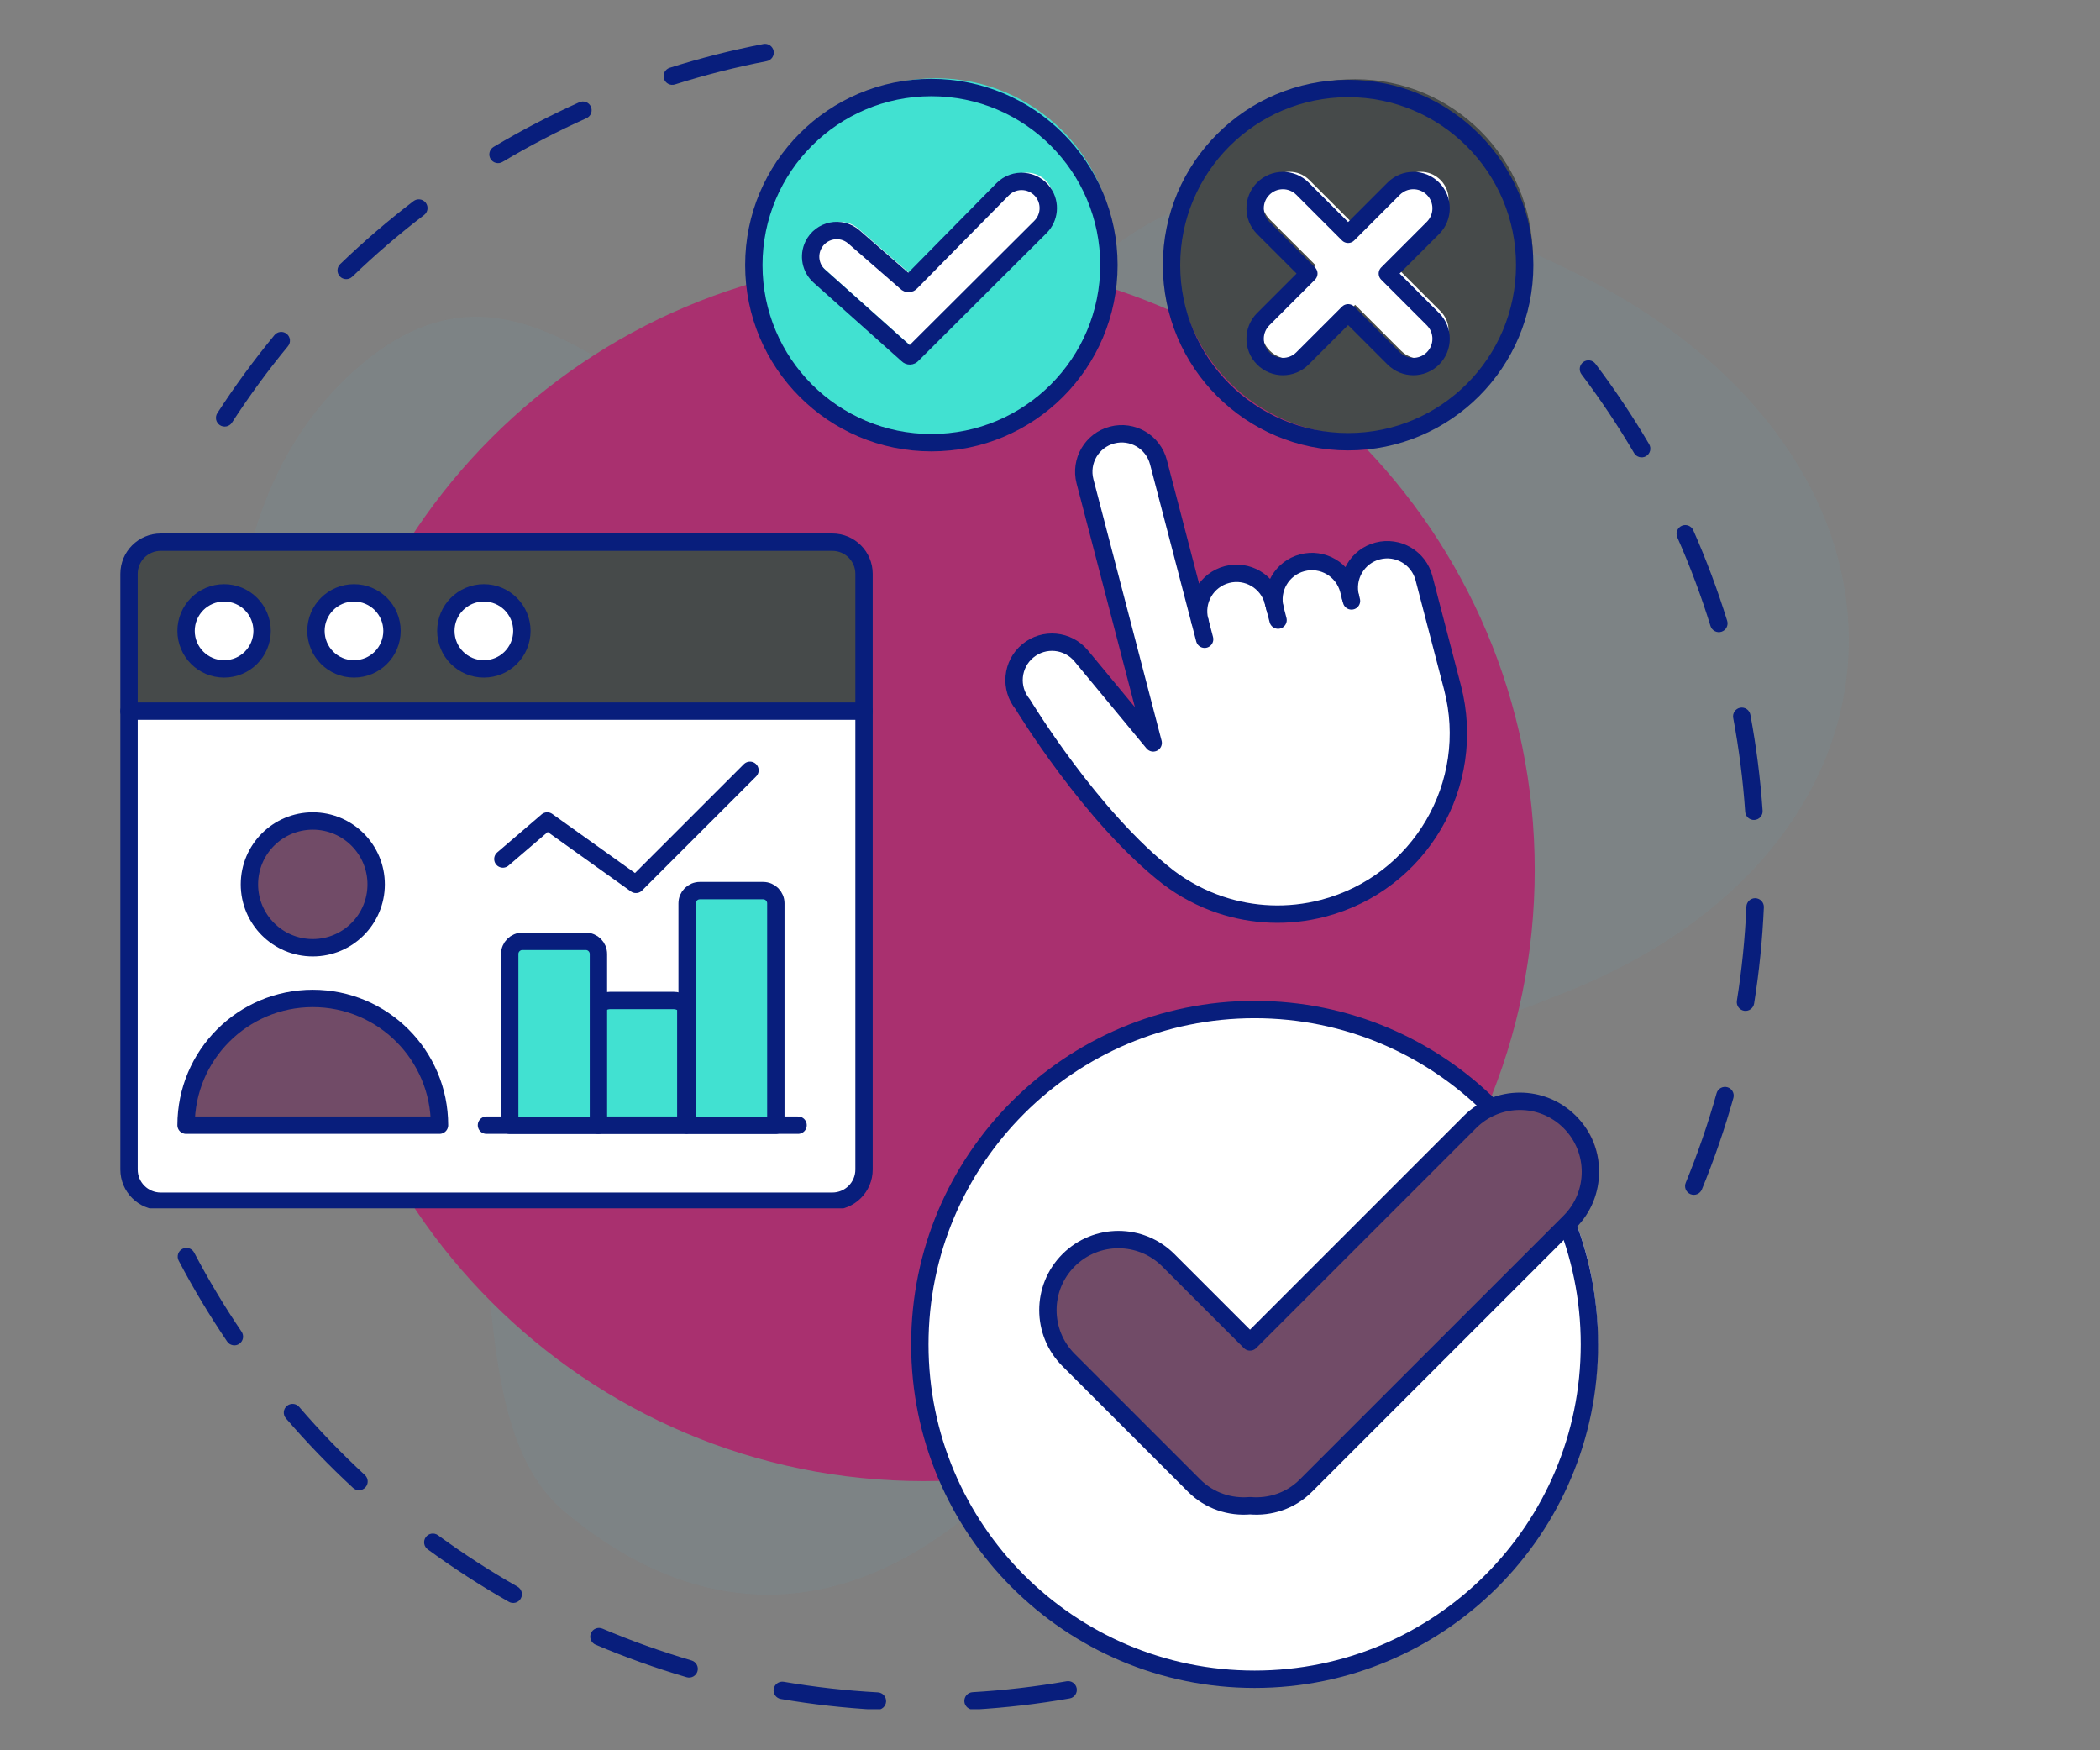 <svg xmlns="http://www.w3.org/2000/svg" xmlns:xlink="http://www.w3.org/1999/xlink" width="1080" zoomAndPan="magnify" viewBox="0 0 810 675" height="900" preserveAspectRatio="xMidYMid meet" version="1.0"><rect x="0" y="0" width="810" height="675" fill="#808080" stroke="none"/><defs><filter x="0%" y="0%" width="100%" height="100%" id="5f4c65116e"><feColorMatrix values="0 0 0 0 1 0 0 0 0 1 0 0 0 0 1 0 0 0 1 0" color-interpolation-filters="sRGB"/></filter><mask id="1c0c7c843e"><g filter="url(#5f4c65116e)"><rect x="-81" width="972" fill="#000000" y="-67.5" height="810" fill-opacity="0.14"/></g></mask><clipPath id="053a8a1436"><path d="M 1.203 0.516 L 624.113 0.516 L 624.113 542.984 L 1.203 542.984 Z M 1.203 0.516 " clip-rule="nonzero"/></clipPath><clipPath id="433c660afc"><rect x="0" width="625" y="0" height="544"/></clipPath><clipPath id="e34cd83392"><path d="M 83 16.629 L 299 16.629 L 299 165 L 83 165 Z M 83 16.629 " clip-rule="nonzero"/></clipPath><clipPath id="7eefb7f180"><path d="M 68.301 481.242 L 415.375 481.242 L 415.375 659.176 L 68.301 659.176 Z M 68.301 481.242 " clip-rule="nonzero"/></clipPath><clipPath id="7b1781e80a"><path d="M 609.328 138.832 L 680.656 138.832 L 680.656 461 L 609.328 461 Z M 609.328 138.832 " clip-rule="nonzero"/></clipPath><clipPath id="4291ab8750"><path d="M 46.414 268 L 339 268 L 339 466 L 46.414 466 Z M 46.414 268 " clip-rule="nonzero"/></clipPath><clipPath id="91412d2732"><path d="M 46.414 203 L 339 203 L 339 276 L 46.414 276 Z M 46.414 203 " clip-rule="nonzero"/></clipPath></defs><g mask="url(#1c0c7c843e)"><g transform="matrix(1, 0, 0, 1, 89, 72)"><g clip-path="url(#433c660afc)"><g clip-path="url(#053a8a1436)"><path fill="#6c9ba9" d="M 521.676 34.77 C 323.891 -64.715 332.621 82.41 229.57 99.742 C 164.531 110.684 118.039 6.816 46.906 71.609 C 4.008 110.684 -4.113 173.059 4.008 231.027 C 12.137 281.547 65.75 304.465 85.453 348.539 C 106.789 392.527 89.82 478.234 128.551 510.789 C 188.055 560.801 247.559 548.301 295.43 502.395 C 331.93 467.395 329.246 411.137 362.414 374.816 C 397.059 337.398 465.859 331.5 509.547 312.727 C 657.086 257.562 663.18 106.574 521.676 34.77 " fill-opacity="1" fill-rule="nonzero"/></g></g></g></g><g clip-path="url(#e34cd83392)"><path fill="#081e7c" d="M 89.484 162.973 C 96.113 152.746 103.305 142.926 111.07 133.516 C 111.352 133.172 111.562 132.785 111.691 132.355 C 111.82 131.93 111.867 131.496 111.824 131.051 C 111.781 130.605 111.656 130.188 111.445 129.793 C 111.234 129.398 110.957 129.059 110.613 128.773 C 110.27 128.488 109.883 128.281 109.457 128.152 C 109.031 128.02 108.594 127.977 108.148 128.02 C 107.703 128.062 107.285 128.188 106.891 128.398 C 106.496 128.609 106.156 128.883 105.871 129.23 C 97.945 138.84 90.598 148.867 83.832 159.309 C 83.59 159.684 83.426 160.094 83.348 160.531 C 83.266 160.973 83.273 161.41 83.363 161.844 C 83.457 162.281 83.633 162.684 83.883 163.051 C 84.137 163.422 84.453 163.727 84.828 163.969 C 85.203 164.211 85.609 164.375 86.047 164.453 C 86.488 164.535 86.926 164.527 87.363 164.438 C 87.797 164.344 88.199 164.168 88.57 163.914 C 88.938 163.664 89.242 163.348 89.484 162.973 Z M 135.879 106.715 C 144.66 98.25 153.895 90.316 163.582 82.918 C 163.938 82.645 164.227 82.316 164.449 81.93 C 164.676 81.543 164.816 81.129 164.875 80.688 C 164.934 80.246 164.906 79.809 164.793 79.375 C 164.676 78.945 164.484 78.551 164.215 78.195 C 163.941 77.84 163.613 77.551 163.227 77.328 C 162.84 77.105 162.426 76.961 161.984 76.902 C 161.543 76.844 161.105 76.871 160.672 76.984 C 160.242 77.102 159.848 77.293 159.492 77.566 C 149.602 85.121 140.172 93.219 131.203 101.863 C 130.883 102.172 130.633 102.531 130.453 102.941 C 130.273 103.352 130.184 103.777 130.172 104.227 C 130.164 104.672 130.242 105.102 130.406 105.52 C 130.57 105.934 130.805 106.305 131.117 106.625 C 131.426 106.945 131.785 107.195 132.195 107.375 C 132.605 107.555 133.031 107.648 133.477 107.656 C 133.926 107.664 134.355 107.586 134.773 107.422 C 135.188 107.258 135.555 107.023 135.879 106.715 Z M 193.824 62.445 C 204.305 56.195 215.102 50.574 226.215 45.582 C 226.621 45.398 226.98 45.145 227.285 44.82 C 227.59 44.496 227.824 44.125 227.984 43.707 C 228.141 43.289 228.215 42.859 228.199 42.41 C 228.188 41.965 228.09 41.539 227.906 41.133 C 227.723 40.723 227.469 40.367 227.145 40.059 C 226.82 39.754 226.449 39.523 226.031 39.363 C 225.613 39.203 225.18 39.133 224.734 39.145 C 224.289 39.156 223.863 39.258 223.453 39.438 C 212.105 44.539 201.078 50.277 190.375 56.66 C 189.992 56.891 189.664 57.184 189.398 57.539 C 189.133 57.898 188.945 58.293 188.836 58.727 C 188.727 59.16 188.703 59.598 188.766 60.039 C 188.832 60.48 188.977 60.895 189.207 61.277 C 189.434 61.66 189.73 61.988 190.086 62.254 C 190.445 62.52 190.84 62.707 191.273 62.816 C 191.707 62.926 192.145 62.949 192.586 62.887 C 193.027 62.82 193.441 62.676 193.824 62.445 Z M 260.332 32.57 C 271.953 28.895 283.75 25.902 295.727 23.59 C 296.164 23.508 296.57 23.34 296.945 23.094 C 297.316 22.848 297.629 22.543 297.879 22.172 C 298.129 21.801 298.297 21.398 298.387 20.961 C 298.477 20.523 298.48 20.086 298.395 19.645 C 298.312 19.207 298.145 18.801 297.898 18.43 C 297.652 18.055 297.348 17.746 296.977 17.496 C 296.605 17.246 296.203 17.074 295.766 16.984 C 295.328 16.895 294.891 16.891 294.449 16.977 C 282.219 19.336 270.168 22.395 258.301 26.148 C 257.875 26.285 257.492 26.496 257.148 26.781 C 256.809 27.07 256.535 27.41 256.328 27.809 C 256.121 28.203 256 28.625 255.961 29.07 C 255.922 29.516 255.973 29.949 256.105 30.375 C 256.242 30.801 256.453 31.184 256.738 31.527 C 257.027 31.871 257.367 32.145 257.766 32.348 C 258.16 32.555 258.582 32.676 259.027 32.715 C 259.473 32.754 259.906 32.707 260.332 32.57 Z M 260.332 32.57 " fill-opacity="1" fill-rule="nonzero"/></g><g clip-path="url(#7eefb7f180)"><path fill="#081e7c" d="M 411.402 648.379 C 399.422 650.477 387.328 651.883 375.129 652.594 C 374.684 652.621 374.258 652.73 373.855 652.926 C 373.453 653.121 373.105 653.387 372.809 653.719 C 372.512 654.055 372.289 654.43 372.145 654.852 C 371.996 655.273 371.938 655.707 371.961 656.156 C 371.988 656.602 372.098 657.023 372.293 657.426 C 372.488 657.828 372.754 658.176 373.086 658.473 C 373.422 658.77 373.797 658.992 374.219 659.141 C 374.641 659.285 375.074 659.348 375.523 659.32 C 387.98 658.59 400.328 657.156 412.562 655.012 C 413.004 654.938 413.41 654.777 413.789 654.539 C 414.164 654.301 414.484 653.996 414.738 653.633 C 414.996 653.266 415.172 652.863 415.27 652.43 C 415.367 651.992 415.379 651.555 415.301 651.117 C 415.223 650.676 415.066 650.266 414.824 649.891 C 414.586 649.512 414.285 649.195 413.918 648.941 C 413.551 648.684 413.152 648.508 412.715 648.41 C 412.281 648.312 411.844 648.301 411.402 648.379 Z M 338.602 652.664 C 326.398 651.996 314.301 650.637 302.312 648.582 C 301.871 648.508 301.434 648.52 300.996 648.621 C 300.562 648.719 300.16 648.898 299.797 649.156 C 299.434 649.414 299.133 649.73 298.895 650.109 C 298.656 650.484 298.5 650.895 298.422 651.336 C 298.348 651.777 298.359 652.215 298.457 652.648 C 298.559 653.086 298.734 653.484 298.992 653.848 C 299.25 654.215 299.57 654.516 299.949 654.754 C 300.324 654.992 300.734 655.148 301.176 655.223 C 313.418 657.316 325.773 658.707 338.234 659.391 C 338.68 659.414 339.113 659.352 339.535 659.203 C 339.957 659.055 340.332 658.832 340.664 658.535 C 340.996 658.238 341.262 657.887 341.453 657.484 C 341.648 657.082 341.754 656.656 341.781 656.211 C 341.805 655.766 341.742 655.332 341.594 654.91 C 341.445 654.488 341.223 654.113 340.926 653.777 C 340.629 653.445 340.277 653.184 339.875 652.988 C 339.473 652.797 339.047 652.688 338.602 652.664 Z M 266.734 640.355 C 255.039 636.926 243.574 632.832 232.348 628.07 C 231.938 627.895 231.508 627.809 231.062 627.805 C 230.613 627.801 230.184 627.883 229.77 628.051 C 229.355 628.215 228.988 628.457 228.672 628.77 C 228.352 629.082 228.105 629.445 227.934 629.855 C 227.758 630.27 227.668 630.695 227.664 631.145 C 227.66 631.59 227.742 632.02 227.91 632.434 C 228.078 632.848 228.316 633.215 228.633 633.531 C 228.945 633.852 229.305 634.098 229.719 634.273 C 241.188 639.137 252.895 643.316 264.84 646.82 C 265.266 646.945 265.703 646.984 266.148 646.938 C 266.594 646.891 267.012 646.758 267.402 646.543 C 267.793 646.328 268.129 646.047 268.41 645.699 C 268.691 645.352 268.895 644.965 269.02 644.535 C 269.145 644.105 269.184 643.672 269.137 643.227 C 269.086 642.781 268.957 642.363 268.742 641.973 C 268.527 641.582 268.246 641.246 267.898 640.965 C 267.551 640.684 267.164 640.48 266.734 640.355 Z M 199.605 611.898 C 189.016 605.879 178.793 599.27 168.941 592.066 C 168.582 591.801 168.184 591.617 167.75 591.512 C 167.316 591.406 166.879 591.387 166.438 591.457 C 165.996 591.523 165.586 591.676 165.203 591.906 C 164.82 592.141 164.5 592.438 164.234 592.797 C 163.973 593.156 163.785 593.555 163.68 593.988 C 163.574 594.422 163.559 594.859 163.625 595.301 C 163.695 595.742 163.844 596.152 164.078 596.535 C 164.309 596.918 164.605 597.238 164.965 597.504 C 175.023 604.859 185.461 611.609 196.281 617.754 C 196.668 617.973 197.086 618.113 197.527 618.168 C 197.973 618.223 198.406 618.191 198.84 618.07 C 199.27 617.953 199.66 617.758 200.012 617.484 C 200.367 617.207 200.652 616.875 200.871 616.488 C 201.094 616.102 201.23 615.684 201.285 615.242 C 201.34 614.797 201.309 614.359 201.191 613.93 C 201.074 613.5 200.875 613.109 200.602 612.758 C 200.328 612.402 199.996 612.117 199.605 611.898 Z M 140.746 568.855 C 131.789 560.578 123.332 551.82 115.383 542.578 C 115.09 542.242 114.746 541.973 114.348 541.77 C 113.945 541.566 113.523 541.449 113.078 541.418 C 112.633 541.383 112.199 541.438 111.777 541.578 C 111.352 541.715 110.969 541.934 110.633 542.223 C 110.293 542.516 110.023 542.859 109.82 543.258 C 109.621 543.656 109.504 544.078 109.469 544.523 C 109.438 544.969 109.488 545.406 109.629 545.828 C 109.77 546.254 109.984 546.633 110.273 546.973 C 118.395 556.41 127.027 565.352 136.176 573.805 C 136.5 574.105 136.875 574.336 137.293 574.488 C 137.715 574.645 138.145 574.711 138.594 574.695 C 139.039 574.676 139.465 574.574 139.871 574.387 C 140.277 574.199 140.629 573.941 140.934 573.613 C 141.234 573.285 141.465 572.914 141.621 572.496 C 141.773 572.074 141.844 571.641 141.824 571.195 C 141.809 570.75 141.703 570.324 141.52 569.918 C 141.332 569.512 141.074 569.16 140.746 568.855 Z M 93.184 513.578 C 86.508 503.738 80.41 493.562 74.887 483.055 C 74.68 482.66 74.402 482.32 74.059 482.035 C 73.719 481.746 73.332 481.539 72.906 481.406 C 72.48 481.273 72.043 481.227 71.598 481.27 C 71.156 481.309 70.734 481.434 70.34 481.641 C 69.945 481.848 69.602 482.125 69.316 482.469 C 69.031 482.809 68.824 483.195 68.691 483.621 C 68.559 484.047 68.512 484.484 68.551 484.93 C 68.594 485.375 68.715 485.793 68.926 486.188 C 74.562 496.922 80.793 507.312 87.609 517.359 C 87.859 517.73 88.172 518.039 88.543 518.285 C 88.918 518.527 89.324 518.695 89.762 518.777 C 90.199 518.863 90.637 518.859 91.074 518.77 C 91.512 518.68 91.918 518.508 92.285 518.258 C 92.656 518.008 92.965 517.695 93.211 517.32 C 93.453 516.949 93.621 516.543 93.703 516.105 C 93.789 515.664 93.785 515.227 93.695 514.789 C 93.605 514.352 93.434 513.949 93.184 513.578 Z M 93.184 513.578 " fill-opacity="1" fill-rule="nonzero"/></g><g clip-path="url(#7b1781e80a)"><path fill="#081e7c" d="M 610.012 144.359 C 617.359 154.102 624.121 164.223 630.297 174.723 C 630.523 175.109 630.816 175.438 631.172 175.707 C 631.527 175.973 631.922 176.164 632.355 176.277 C 632.785 176.391 633.223 176.414 633.668 176.352 C 634.109 176.293 634.523 176.148 634.906 175.922 C 635.293 175.695 635.621 175.402 635.891 175.047 C 636.156 174.691 636.348 174.297 636.461 173.863 C 636.574 173.43 636.598 172.992 636.535 172.551 C 636.473 172.109 636.332 171.695 636.105 171.309 C 629.797 160.586 622.895 150.25 615.387 140.301 C 615.117 139.945 614.793 139.652 614.406 139.426 C 614.023 139.199 613.609 139.055 613.168 138.996 C 612.723 138.934 612.285 138.957 611.855 139.07 C 611.422 139.184 611.027 139.371 610.672 139.641 C 610.312 139.91 610.023 140.238 609.797 140.621 C 609.57 141.008 609.426 141.422 609.363 141.863 C 609.301 142.305 609.328 142.742 609.438 143.176 C 609.551 143.609 609.742 144 610.012 144.359 Z M 646.961 207.219 C 651.891 218.375 656.16 229.773 659.762 241.414 C 659.895 241.844 660.105 242.227 660.391 242.57 C 660.676 242.914 661.016 243.191 661.41 243.398 C 661.805 243.605 662.223 243.73 662.668 243.773 C 663.113 243.812 663.551 243.77 663.977 243.637 C 664.402 243.504 664.789 243.297 665.133 243.012 C 665.477 242.727 665.75 242.387 665.961 241.988 C 666.168 241.594 666.293 241.176 666.332 240.73 C 666.375 240.285 666.328 239.852 666.199 239.422 C 662.516 227.531 658.156 215.891 653.121 204.496 C 652.941 204.086 652.691 203.727 652.367 203.418 C 652.043 203.113 651.672 202.875 651.258 202.715 C 650.84 202.555 650.41 202.48 649.961 202.488 C 649.516 202.5 649.09 202.594 648.68 202.777 C 648.273 202.957 647.914 203.207 647.605 203.531 C 647.297 203.855 647.062 204.223 646.902 204.641 C 646.738 205.059 646.664 205.488 646.676 205.934 C 646.684 206.383 646.781 206.809 646.961 207.219 Z M 668.523 276.863 C 670.758 288.824 672.297 300.898 673.145 313.09 C 673.176 313.535 673.293 313.957 673.492 314.355 C 673.691 314.758 673.957 315.102 674.293 315.395 C 674.633 315.688 675.012 315.906 675.434 316.047 C 675.859 316.191 676.293 316.246 676.738 316.215 C 677.184 316.184 677.605 316.07 678.008 315.871 C 678.406 315.672 678.754 315.402 679.047 315.066 C 679.34 314.727 679.559 314.348 679.699 313.926 C 679.84 313.5 679.895 313.066 679.863 312.621 C 678.996 300.176 677.426 287.844 675.145 275.629 C 675.062 275.191 674.902 274.781 674.656 274.41 C 674.414 274.035 674.109 273.723 673.738 273.469 C 673.371 273.215 672.969 273.043 672.531 272.953 C 672.094 272.859 671.656 272.855 671.219 272.938 C 670.777 273.016 670.371 273.18 669.996 273.426 C 669.625 273.668 669.309 273.973 669.059 274.344 C 668.805 274.711 668.633 275.113 668.539 275.551 C 668.449 275.988 668.441 276.426 668.523 276.863 Z M 673.613 349.613 C 673.078 361.824 671.855 373.938 669.938 385.949 C 669.867 386.391 669.883 386.828 669.988 387.262 C 670.09 387.695 670.273 388.094 670.535 388.453 C 670.797 388.816 671.121 389.113 671.5 389.348 C 671.879 389.582 672.293 389.734 672.73 389.805 C 673.172 389.875 673.609 389.859 674.047 389.754 C 674.48 389.652 674.879 389.469 675.238 389.207 C 675.602 388.945 675.898 388.621 676.133 388.242 C 676.367 387.859 676.52 387.449 676.59 387.008 C 678.547 374.746 679.797 362.375 680.344 349.906 C 680.363 349.461 680.297 349.027 680.145 348.609 C 679.992 348.188 679.766 347.812 679.461 347.484 C 679.16 347.156 678.809 346.895 678.402 346.707 C 677.996 346.52 677.574 346.414 677.125 346.395 C 676.68 346.375 676.246 346.441 675.828 346.594 C 675.406 346.746 675.031 346.973 674.703 347.277 C 674.375 347.578 674.117 347.93 673.926 348.336 C 673.738 348.742 673.633 349.164 673.613 349.613 Z M 662.109 421.613 C 658.812 433.348 654.844 444.855 650.211 456.137 C 650.039 456.551 649.957 456.98 649.957 457.426 C 649.957 457.871 650.043 458.301 650.215 458.715 C 650.391 459.125 650.633 459.488 650.949 459.805 C 651.266 460.121 651.633 460.363 652.043 460.531 C 652.457 460.703 652.887 460.785 653.336 460.785 C 653.781 460.781 654.211 460.695 654.621 460.523 C 655.035 460.352 655.398 460.109 655.711 459.793 C 656.027 459.473 656.27 459.109 656.441 458.695 C 661.172 447.176 665.227 435.422 668.594 423.438 C 668.715 423.008 668.746 422.57 668.695 422.125 C 668.641 421.684 668.508 421.266 668.289 420.879 C 668.07 420.488 667.785 420.156 667.434 419.879 C 667.082 419.602 666.691 419.406 666.262 419.285 C 665.832 419.164 665.395 419.129 664.953 419.184 C 664.508 419.234 664.094 419.371 663.703 419.59 C 663.312 419.809 662.98 420.094 662.703 420.441 C 662.426 420.793 662.23 421.184 662.109 421.613 Z M 662.109 421.613 " fill-opacity="1" fill-rule="nonzero"/></g><path fill="#a9306f" d="M 591.965 335.488 C 591.965 465.664 486.438 571.191 356.262 571.191 C 226.086 571.191 120.559 465.664 120.559 335.488 C 120.559 205.316 226.086 99.785 356.262 99.785 C 486.438 99.785 591.965 205.316 591.965 335.488 " fill-opacity="1" fill-rule="nonzero"/><path fill="#ffffff" d="M 334.91 272.059 L 334.91 449.84 C 334.91 456.629 329.406 462.129 322.617 462.129 L 62.082 462.129 C 55.297 462.129 49.793 456.629 49.793 449.84 L 49.793 272.059 L 334.91 272.059 " fill-opacity="1" fill-rule="nonzero"/><g clip-path="url(#4291ab8750)"><path stroke-linecap="round" transform="matrix(0.029, 0, 0, -0.029, 46.425, 659.883)" fill="none" stroke-linejoin="round" d="M 9891.151 13297.167 L 9891.151 7201.659 C 9891.151 6968.885 9702.441 6780.309 9469.667 6780.309 L 536.812 6780.309 C 304.172 6780.309 115.462 6968.885 115.462 7201.659 L 115.462 13297.167 Z M 9891.151 13297.167 " stroke="#081e7c" stroke-width="230.948" stroke-opacity="1" stroke-miterlimit="10"/></g><path fill="#464a4a" d="M 49.793 272.059 L 49.793 218.797 C 49.793 212.012 55.297 206.512 62.082 206.512 L 322.617 206.512 C 329.406 206.512 334.91 212.012 334.91 218.797 L 334.91 272.059 L 49.793 272.059 " fill-opacity="1" fill-rule="nonzero"/><g clip-path="url(#91412d2732)"><path stroke-linecap="round" transform="matrix(0.029, 0, 0, -0.029, 46.425, 659.883)" fill="none" stroke-linejoin="round" d="M 115.462 13297.167 L 115.462 15123.329 C 115.462 15355.968 304.172 15544.544 536.812 15544.544 L 9469.667 15544.544 C 9702.441 15544.544 9891.151 15355.968 9891.151 15123.329 L 9891.151 13297.167 Z M 115.462 13297.167 " stroke="#081e7c" stroke-width="230.948" stroke-opacity="1" stroke-miterlimit="10"/></g><path stroke-linecap="round" transform="matrix(0.029, 0, 0, -0.029, 46.425, 659.883)" fill="none" stroke-linejoin="round" d="M 9013.897 7791.495 L 4869.24 7791.495 " stroke="#081e7c" stroke-width="230.948" stroke-opacity="1" stroke-miterlimit="10"/><path stroke-linecap="round" transform="matrix(0.029, 0, 0, -0.029, 46.425, 659.883)" fill="none" stroke-linejoin="round" d="M 5087.549 11331.047 L 5677.519 11836.64 L 6857.326 10993.94 L 8374.238 12510.719 " stroke="#081e7c" stroke-width="230.948" stroke-opacity="1" stroke-miterlimit="10"/><path fill="#714b67" d="M 145.652 339.234 C 145.652 352.809 134.648 363.812 121.07 363.812 C 107.496 363.812 96.492 352.809 96.492 339.234 C 96.492 325.66 107.496 314.656 121.07 314.656 C 134.648 314.656 145.652 325.66 145.652 339.234 " fill-opacity="1" fill-rule="nonzero"/><path stroke-linecap="round" transform="matrix(0.029, 0, 0, -0.029, 46.425, 659.883)" fill="none" stroke-linejoin="round" d="M 3402.15 10993.94 C 3402.15 10528.527 3024.864 10151.241 2559.317 10151.241 C 2093.904 10151.241 1716.618 10528.527 1716.618 10993.94 C 1716.618 11459.354 2093.904 11836.64 2559.317 11836.64 C 3024.864 11836.64 3402.15 11459.354 3402.15 10993.94 Z M 3402.15 10993.94 " stroke="#081e7c" stroke-width="230.948" stroke-opacity="1" stroke-miterlimit="10"/><path fill="#714b67" d="M 71.914 432.637 C 71.914 405.488 93.922 383.477 121.07 383.477 C 148.223 383.477 170.23 405.488 170.23 432.637 L 71.914 432.637 " fill-opacity="1" fill-rule="nonzero"/><path stroke-linecap="round" transform="matrix(0.029, 0, 0, -0.029, 46.425, 659.883)" fill="none" stroke-linejoin="round" d="M 873.918 7791.495 C 873.918 8722.321 1628.49 9477.028 2559.317 9477.028 C 3490.278 9477.028 4244.85 8722.321 4244.85 7791.495 Z M 873.918 7791.495 " stroke="#081e7c" stroke-width="230.948" stroke-opacity="1" stroke-miterlimit="10"/><path fill="#ffffff" d="M 101.41 240.922 C 101.41 249.066 94.809 255.664 86.66 255.664 C 78.516 255.664 71.914 249.066 71.914 240.922 C 71.914 232.773 78.516 226.176 86.66 226.176 C 94.809 226.176 101.41 232.773 101.41 240.922 " fill-opacity="1" fill-rule="nonzero"/><path stroke-linecap="round" transform="matrix(0.029, 0, 0, -0.029, 46.425, 659.883)" fill="none" stroke-linejoin="round" d="M 1885.238 14364.738 C 1885.238 14085.49 1658.893 13859.279 1379.511 13859.279 C 1100.263 13859.279 873.918 14085.49 873.918 14364.738 C 873.918 14644.12 1100.263 14870.331 1379.511 14870.331 C 1658.893 14870.331 1885.238 14644.12 1885.238 14364.738 Z M 1885.238 14364.738 " stroke="#081e7c" stroke-width="230.948" stroke-opacity="1" stroke-miterlimit="10"/><path fill="#ffffff" d="M 151.797 240.922 C 151.797 249.066 145.191 255.664 137.047 255.664 C 128.902 255.664 122.301 249.066 122.301 240.922 C 122.301 232.773 128.902 226.176 137.047 226.176 C 145.191 226.176 151.797 232.773 151.797 240.922 " fill-opacity="1" fill-rule="nonzero"/><path stroke-linecap="round" transform="matrix(0.029, 0, 0, -0.029, 46.425, 659.883)" fill="none" stroke-linejoin="round" d="M 3612.825 14364.738 C 3612.825 14085.49 3386.347 13859.279 3107.099 13859.279 C 2827.851 13859.279 2601.506 14085.49 2601.506 14364.738 C 2601.506 14644.12 2827.851 14870.331 3107.099 14870.331 C 3386.347 14870.331 3612.825 14644.12 3612.825 14364.738 Z M 3612.825 14364.738 " stroke="#081e7c" stroke-width="230.948" stroke-opacity="1" stroke-miterlimit="10"/><path fill="#ffffff" d="M 202.184 240.922 C 202.184 249.066 195.578 255.664 187.434 255.664 C 179.289 255.664 172.688 249.066 172.688 240.922 C 172.688 232.773 179.289 226.176 187.434 226.176 C 195.578 226.176 202.184 232.773 202.184 240.922 " fill-opacity="1" fill-rule="nonzero"/><path stroke-linecap="round" transform="matrix(0.029, 0, 0, -0.029, 46.425, 659.883)" fill="none" stroke-linejoin="round" d="M 5340.413 14364.738 C 5340.413 14085.49 5113.934 13859.279 4834.686 13859.279 C 4555.438 13859.279 4329.093 14085.49 4329.093 14364.738 C 4329.093 14644.12 4555.438 14870.331 4834.686 14870.331 C 5113.934 14870.331 5340.413 14644.12 5340.413 14364.738 Z M 5340.413 14364.738 " stroke="#081e7c" stroke-width="230.948" stroke-opacity="1" stroke-miterlimit="10"/><path fill="#41e1d1" d="M 300.695 432.652 L 300.695 346.578 C 300.695 343.859 298.496 341.66 295.781 341.66 L 271.203 341.66 C 268.488 341.66 266.285 343.859 266.285 346.578 L 266.285 432.652 L 300.695 432.652 " fill-opacity="1" fill-rule="nonzero"/><path stroke-linecap="round" transform="matrix(0.029, 0, 0, -0.029, 46.425, 659.883)" fill="none" stroke-linejoin="round" d="M 8718.041 7790.959 L 8718.041 10742.148 C 8718.041 10835.365 8642.638 10910.769 8549.555 10910.769 L 7706.856 10910.769 C 7613.773 10910.769 7538.235 10835.365 7538.235 10742.148 L 7538.235 7790.959 Z M 8718.041 7790.959 " stroke="#081e7c" stroke-width="230.948" stroke-opacity="1" stroke-miterlimit="10"/><path fill="#41e1d1" d="M 265.773 432.621 L 265.773 387.539 C 265.773 385.73 263.594 384.266 260.902 384.266 L 236.531 384.266 C 233.84 384.266 231.656 385.73 231.656 387.539 L 231.656 432.621 L 265.773 432.621 " fill-opacity="1" fill-rule="nonzero"/><path stroke-linecap="round" transform="matrix(0.029, 0, 0, -0.029, 46.425, 659.883)" fill="none" stroke-linejoin="round" d="M 7520.69 7792.03 L 7520.69 9337.738 C 7520.69 9399.749 7445.956 9449.973 7353.677 9449.973 L 6518.076 9449.973 C 6425.797 9449.973 6350.929 9399.749 6350.929 9337.738 L 6350.929 7792.03 Z M 7520.69 7792.03 " stroke="#081e7c" stroke-width="230.948" stroke-opacity="1" stroke-miterlimit="10"/><path fill="#41e1d1" d="M 231.875 432.652 L 231.875 366.238 C 231.875 363.523 229.676 361.324 226.961 361.324 L 202.383 361.324 C 199.668 361.324 197.465 363.523 197.465 366.238 L 197.465 432.652 L 231.875 432.652 " fill-opacity="1" fill-rule="nonzero"/><path stroke-linecap="round" transform="matrix(0.029, 0, 0, -0.029, 46.425, 659.883)" fill="none" stroke-linejoin="round" d="M 6358.429 7790.959 L 6358.429 10068.069 C 6358.429 10161.152 6283.026 10236.555 6189.943 10236.555 L 5347.243 10236.555 C 5254.161 10236.555 5178.623 10161.152 5178.623 10068.069 L 5178.623 7790.959 Z M 6358.429 7790.959 " stroke="#081e7c" stroke-width="230.948" stroke-opacity="1" stroke-miterlimit="10"/><path fill="#41e1d1" d="M 429.902 99.047 C 429.902 137.086 399.066 167.922 361.031 167.922 C 322.996 167.922 292.16 137.086 292.16 99.047 C 292.16 61.012 322.996 30.18 361.031 30.18 C 399.066 30.18 429.902 61.012 429.902 99.047 " fill-opacity="1" fill-rule="nonzero"/><path stroke-linecap="round" transform="matrix(0.029, 0, 0, -0.029, 46.425, 659.883)" fill="none" stroke-linejoin="round" d="M 13148.107 19229.145 C 13148.107 17924.916 12090.848 16867.658 10786.753 16867.658 C 9482.659 16867.658 8425.4 17924.916 8425.4 19229.145 C 8425.4 20533.24 9482.659 21590.364 10786.753 21590.364 C 12090.848 21590.364 13148.107 20533.24 13148.107 19229.145 Z M 13148.107 19229.145 " stroke="#081e7c" stroke-width="230.948" stroke-opacity="1" stroke-miterlimit="10"/><path fill="#ffffff" d="M 404.559 71.062 C 407.387 75.184 406.875 80.73 403.336 84.258 L 353.629 133.809 C 353.145 134.391 352.297 134.422 351.789 133.871 L 317.586 103.34 C 314.207 100.32 313.238 95.426 315.215 91.352 C 318.133 85.344 325.957 83.746 330.992 88.129 L 351.293 105.801 C 351.797 106.348 352.648 106.32 353.133 105.734 L 388.652 69.668 C 393.219 65.031 400.875 65.707 404.559 71.062 " fill-opacity="1" fill-rule="nonzero"/><path stroke-linecap="round" transform="matrix(0.029, 0, 0, -0.029, 46.425, 659.883)" fill="none" stroke-linejoin="round" d="M 12279.157 20188.633 C 12376.123 20047.335 12358.578 19857.151 12237.236 19736.211 L 10532.953 18037.285 C 10516.345 18017.329 10487.282 18016.257 10469.871 18035.142 L 9297.163 19081.954 C 9181.312 19185.483 9148.097 19353.3 9215.866 19492.991 C 9315.913 19698.978 9584.179 19753.756 9756.817 19603.484 L 10452.861 18997.576 C 10470.138 18978.826 10499.336 18979.764 10515.943 18999.853 L 11733.786 20236.447 C 11890.352 20395.424 12152.859 20372.253 12279.157 20188.633 Z M 12279.157 20188.633 " stroke="#081e7c" stroke-width="230.948" stroke-opacity="1" stroke-miterlimit="10"/><path fill="#464a4a" d="M 591.195 99.047 C 591.195 136.883 560.523 167.551 522.695 167.551 C 484.859 167.551 454.191 136.883 454.191 99.047 C 454.191 61.215 484.859 30.547 522.695 30.547 C 560.523 30.547 591.195 61.215 591.195 99.047 " fill-opacity="1" fill-rule="nonzero"/><path stroke-linecap="round" transform="matrix(0.029, 0, 0, -0.029, 46.425, 659.883)" fill="none" stroke-linejoin="round" d="M 18678.289 19229.145 C 18678.289 17931.88 17626.655 16880.381 16329.659 16880.381 C 15032.395 16880.381 13980.895 17931.88 13980.895 19229.145 C 13980.895 20526.275 15032.395 21577.774 16329.659 21577.774 C 17626.655 21577.774 18678.289 20526.275 18678.289 19229.145 Z M 18678.289 19229.145 " stroke="#081e7c" stroke-width="230.948" stroke-opacity="1" stroke-miterlimit="10"/><path fill="#ffffff" d="M 555.609 69.406 C 551.406 65.199 544.59 65.199 540.383 69.406 L 522.695 87.098 L 505 69.406 C 500.797 65.199 493.98 65.199 489.773 69.406 C 485.57 73.609 485.57 80.43 489.773 84.637 L 507.465 102.324 L 489.773 120.016 C 485.57 124.219 485.57 131.039 489.773 135.242 C 493.98 139.445 500.797 139.445 505 135.242 L 522.695 117.551 L 540.383 135.242 C 544.59 139.445 551.406 139.445 555.609 135.242 C 559.816 131.039 559.816 124.219 555.609 120.016 L 537.922 102.324 L 555.609 84.637 C 559.816 80.43 559.816 73.609 555.609 69.406 " fill-opacity="1" fill-rule="nonzero"/><path stroke-linecap="round" transform="matrix(0.029, 0, 0, -0.029, 46.425, 659.883)" fill="none" stroke-linejoin="round" d="M 17458.169 20245.42 C 17314.058 20389.665 17080.347 20389.665 16936.103 20245.42 L 16329.659 19638.842 L 15722.947 20245.42 C 15578.837 20389.665 15345.126 20389.665 15200.881 20245.42 C 15056.77 20101.309 15056.77 19867.464 15200.881 19723.22 L 15807.458 19116.776 L 15200.881 18510.198 C 15056.77 18366.088 15056.77 18132.243 15200.881 17988.132 C 15345.126 17844.021 15578.837 17844.021 15722.947 17988.132 L 16329.659 18594.709 L 16936.103 17988.132 C 17080.347 17844.021 17314.058 17844.021 17458.169 17988.132 C 17602.414 18132.243 17602.414 18366.088 17458.169 18510.198 L 16851.725 19116.776 L 17458.169 19723.22 C 17602.414 19867.464 17602.414 20101.309 17458.169 20245.42 Z M 17458.169 20245.42 " stroke="#081e7c" stroke-width="230.948" stroke-opacity="1" stroke-miterlimit="10"/><path stroke-linecap="round" transform="matrix(0.029, 0, 0, -0.029, 46.425, 659.883)" fill-opacity="1" fill="#ffffff" fill-rule="nonzero" stroke-linejoin="round" d="M 13941.921 11084.612 C 12911.449 11881.373 12002.453 13388.107 12002.453 13388.107 C 11824.726 13603.068 11854.726 13921.29 12069.419 14099.017 C 12284.246 14276.745 12602.334 14246.744 12780.062 14031.918 L 13737.139 12875.148 L 12830.152 16353.761 C 12759.838 16623.634 12921.494 16899.399 13191.233 16969.714 C 13460.972 17040.028 13736.737 16878.238 13807.052 16608.365 L 14357.244 14497.867 C 14286.93 14767.873 14448.585 15043.505 14718.324 15113.953 C 14988.063 15184.268 15263.829 15022.478 15334.277 14752.605 L 15359.59 14654.835 C 15289.276 14924.708 15450.932 15200.473 15720.671 15270.788 C 15990.409 15341.236 16266.041 15179.446 16336.489 14909.573 L 16361.937 14811.937 C 16291.622 15081.676 16453.278 15357.441 16723.017 15427.756 C 16992.756 15498.07 17268.522 15336.414 17338.836 15066.541 L 17718.265 13611.103 C 18053.496 12325.357 17283.388 11011.351 15998.044 10676.254 C 15530.353 10554.376 15058.779 10578.885 14631.938 10721.389 C 14383.628 10804.293 14150.453 10927.242 13941.921 11084.612 " stroke="#081e7c" stroke-width="230.948" stroke-opacity="1" stroke-miterlimit="10"/><path stroke-linecap="round" transform="matrix(0.029, 0, 0, -0.029, 46.425, 659.883)" fill-opacity="1" fill="#ffffff" fill-rule="nonzero" stroke-linejoin="round" d="M 15397.895 14508.313 L 15334.277 14752.605 " stroke="#081e7c" stroke-width="230.948" stroke-opacity="1" stroke-miterlimit="10"/><path stroke-linecap="round" transform="matrix(0.029, 0, 0, -0.029, 46.425, 659.883)" fill-opacity="1" fill="#ffffff" fill-rule="nonzero" stroke-linejoin="round" d="M 14357.646 14498.001 L 14421.263 14253.709 " stroke="#081e7c" stroke-width="230.948" stroke-opacity="1" stroke-miterlimit="10"/><path stroke-linecap="round" transform="matrix(0.029, 0, 0, -0.029, 46.425, 659.883)" fill-opacity="1" fill="#ffffff" fill-rule="nonzero" stroke-linejoin="round" d="M 16361.937 14811.937 L 16374.66 14763.052 " stroke="#081e7c" stroke-width="230.948" stroke-opacity="1" stroke-miterlimit="10"/><path fill="#ffffff" d="M 356.555 517.656 C 356.555 589.387 414.703 647.535 486.43 647.535 C 558.16 647.535 616.309 589.387 616.309 517.656 C 616.309 445.93 558.16 387.781 486.43 387.781 C 414.703 387.781 356.555 445.93 356.555 517.656 " fill-opacity="1" fill-rule="nonzero"/><path stroke-linecap="round" transform="matrix(0.029, 0, 0, -0.029, 46.425, 659.883)" fill="none" stroke-linejoin="round" d="M 10633.268 4876.467 C 10633.268 2417.076 12626.978 423.365 15086.235 423.365 C 17545.627 423.365 19539.337 2417.076 19539.337 4876.467 C 19539.337 7335.724 17545.627 9329.435 15086.235 9329.435 C 12626.978 9329.435 10633.268 7335.724 10633.268 4876.467 Z M 10633.268 4876.467 " stroke="#081e7c" stroke-width="230.948" stroke-opacity="1" stroke-miterlimit="10"/><path fill="#714b67" d="M 608.676 431.387 C 597.984 420.695 580.664 420.695 569.973 431.387 L 484.648 516.715 L 452.953 485.023 C 442.262 474.336 424.945 474.336 414.254 485.023 C 403.566 495.703 403.566 513.027 414.254 523.719 L 462.977 572.438 C 468.914 578.375 476.891 580.895 484.648 580.227 C 492.402 580.895 500.379 578.375 506.312 572.438 L 608.676 470.082 C 619.359 459.395 619.359 442.074 608.676 431.387 " fill-opacity="1" fill-rule="nonzero"/><path stroke-linecap="round" transform="matrix(0.029, 0, 0, -0.029, 46.425, 659.883)" fill="none" stroke-linejoin="round" d="M 19277.634 7834.353 C 18911.062 8200.925 18317.208 8200.925 17950.637 7834.353 L 15025.162 4908.745 L 13938.439 5995.334 C 13571.867 6361.772 12978.147 6361.772 12611.576 5995.334 C 12245.138 5629.164 12245.138 5035.176 12611.576 4668.605 L 14282.108 2998.206 C 14485.685 2794.63 14759.174 2708.244 15025.162 2731.146 C 15291.017 2708.244 15564.506 2794.63 15767.949 2998.206 L 19277.634 6507.624 C 19643.938 6874.061 19643.938 7467.915 19277.634 7834.353 Z M 19277.634 7834.353 " stroke="#081e7c" stroke-width="230.948" stroke-opacity="1" stroke-miterlimit="10"/></svg>